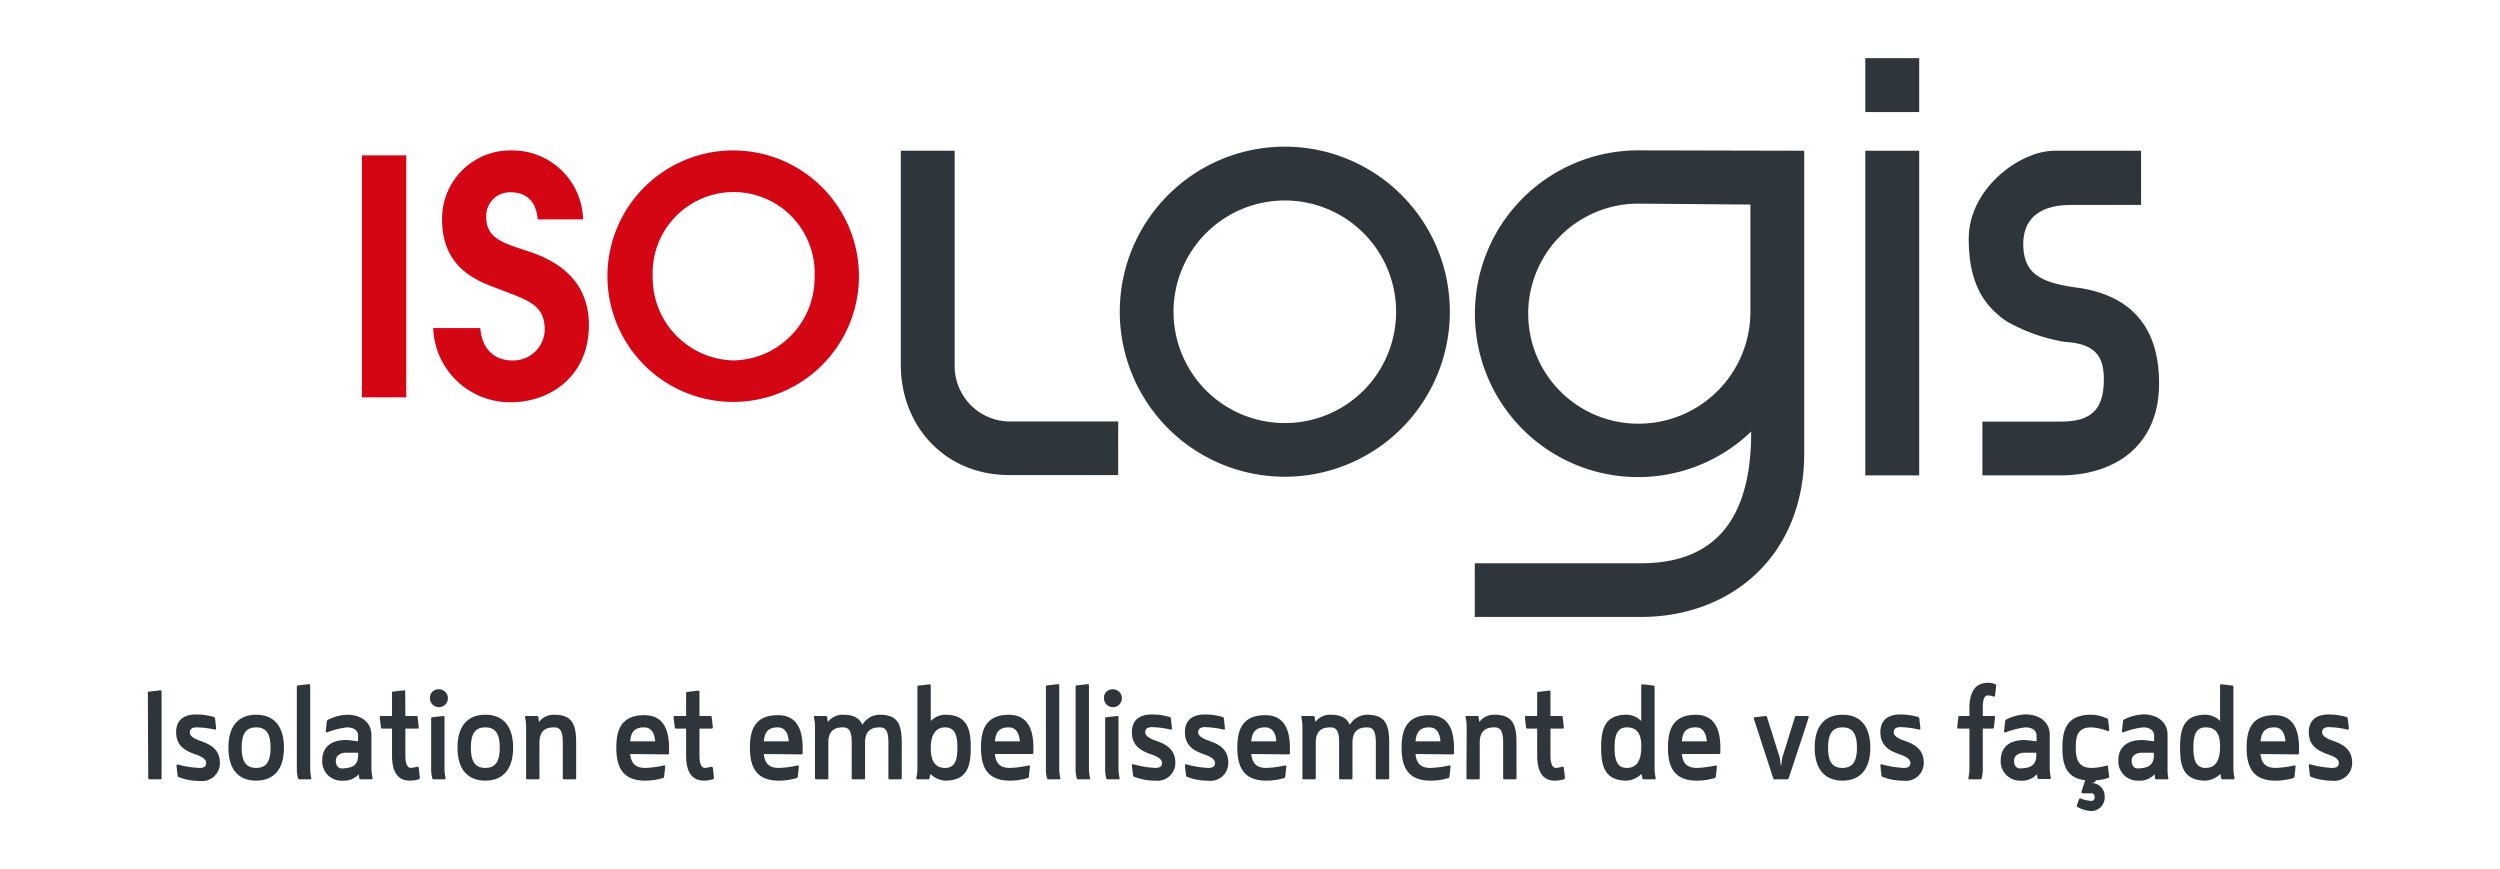 <svg xmlns="http://www.w3.org/2000/svg" viewBox="0 0 318.1 110.59"><defs><style>.cls-1{fill:#d40613;}.cls-2{fill:#2e363c;}</style></defs><g id="Calque_3" data-name="Calque 3"><rect class="cls-1" x="46.05" y="19.77" width="5.64" height="30.79"/><path class="cls-1" d="M66.94,31.88c-3.09-1-5.07-1.63-5.07-4.29A3,3,0,0,1,65,24.47c1.53,0,3.18.71,3.42,3.45h5.77a9,9,0,0,0-9-8.78,8.69,8.69,0,0,0-8.94,8.78c0,6.49,4.9,7.95,7.25,8.87,3.79,1.45,5.81,2,5.81,5.2a4,4,0,0,1-4.2,3.87c-1.73,0-3.75-1-4-4.12H55.12a9.78,9.78,0,0,0,9.93,9.44c4.77,0,9.88-3.16,9.88-9.82S69.45,32.71,66.94,31.88Z"/><path class="cls-1" d="M93.35,19.14a16,16,0,1,0,15.94,16.11A16,16,0,0,0,93.35,19.14Zm0,26.72A10.52,10.52,0,0,1,83.05,35.2a10.31,10.31,0,1,1,20.6,0A10.52,10.52,0,0,1,93.35,45.86Z"/><rect class="cls-2" x="237.34" y="19.18" width="6.86" height="41.31"/><rect class="cls-2" x="237.34" y="7.4" width="6.86" height="6.86"/><path class="cls-2" d="M163.48,18.66a21,21,0,1,0,21,21A21,21,0,0,0,163.48,18.66Zm0,35.17a14.16,14.16,0,1,1,14.16-14.15A14.15,14.15,0,0,1,163.48,53.83Z"/><path class="cls-2" d="M121.47,46.45V19.18h-6.85V46.45c0,7.68,5.54,14,13.82,14h13.84V53.63H128.44A7.06,7.06,0,0,1,121.47,46.45Z"/><path class="cls-2" d="M187.67,39.91a20.76,20.76,0,0,0,35.15,15V55c0,9.81-3.63,16.67-14,16.67H187.65V78.5h21.13c11.58,0,20.79-7.86,20.79-20.85V19.18l-21.12-.05A20.78,20.78,0,0,0,187.67,39.91Zm35.05,0a14.24,14.24,0,0,1-14.27,14,14,14,0,1,1,0-28l14.27.12Z"/><path class="cls-2" d="M264.75,36.66c-5.09-.64-7.27-1.76-7.31-5.58,0-3.42,2.3-5,6.05-5h8.94V19.18h-11c-4.43,0-10.93,4.82-10.93,11.2,0,5.06,1.52,8.3,4.88,10.54a22.5,22.5,0,0,0,7.31,2.58c3.84.22,5,1.77,5,4.73,0,3.71-1.41,5.41-5.45,5.41h-10v6.85h10c7.14-.06,12.48-4,12.48-11.68C274.74,41.75,271.29,37.75,264.75,36.66Z"/><path class="cls-2" d="M18.81,88.2A.15.15,0,0,1,19,88l1.42-.17a.15.15,0,0,1,.14.17V99a.14.14,0,0,1-.14.16H19a.14.14,0,0,1-.14-.16Z"/><path class="cls-2" d="M25.38,97.71c.62,0,.85-.22.85-.64s-.43-.73-1.13-1c-1.29-.44-2.69-1-2.69-2.9,0-1.37.78-2.26,2.54-2.26a8.17,8.17,0,0,1,2.27.32.24.24,0,0,1,.14.16s.14,1.23.14,1.29-.05.16-.14.16A11.57,11.57,0,0,0,25,92.55c-.56,0-.85.23-.85.65s.43.72,1.14,1c1.29.44,2.69,1,2.69,2.91a2.27,2.27,0,0,1-2.55,2.26,7.41,7.41,0,0,1-2.69-.49.24.24,0,0,1-.14-.16s-.14-1.23-.14-1.29.05-.16.14-.16A12.3,12.3,0,0,0,25.38,97.71Z"/><path class="cls-2" d="M32.59,90.94c2.13,0,3.54,1.29,3.54,4.19s-1.41,4.2-3.54,4.2-3.53-1.3-3.53-4.2S30.47,90.94,32.59,90.94Zm0,6.77c1.42,0,1.84-1,1.84-2.58s-.42-2.58-1.84-2.58-1.84,1-1.84,2.58S31.18,97.71,32.59,97.71Z"/><path class="cls-2" d="M37.77,87.37a.15.15,0,0,1,.14-.16l1.42-.16a.15.15,0,0,1,.14.16V97.87A5.09,5.09,0,0,0,39.61,99a.14.14,0,0,1-.14.16H38.05s-.11-.06-.14-.16a4.45,4.45,0,0,1-.14-1.13Z"/><path class="cls-2" d="M45.64,98.52a2.49,2.49,0,0,1-2,.81A2.45,2.45,0,0,1,41,96.74c0-1.66,1.12-2.58,3-2.58.41,0,1.56.17,1.56.17v-.71c0-.63-.48-1.07-1.42-1.07a10.57,10.57,0,0,0-2.55.65.15.15,0,0,1-.14-.16s.14-1.3.14-1.3a.33.33,0,0,1,.15-.16,6,6,0,0,1,2.4-.64c1.86,0,3.12,1,3.12,2.58v4.19A5.89,5.89,0,0,0,47.41,99a.14.14,0,0,1-.14.16H45.85c-.06,0-.11,0-.14-.16Zm-.07-2.42v-.32H44c-.69,0-1.27.38-1.27,1,0,.88.52,1,.85,1C44.53,97.71,45.57,97.58,45.57,96.1Z"/><path class="cls-2" d="M51.58,91.1H53c.07,0,.12.06.14.16s.14,1.24.14,1.29a.14.14,0,0,1-.14.16H51.58V96.1c0,1.06.24,1.61.71,1.61a6.55,6.55,0,0,0,.85-.16s.12.07.14.13.14,1.21.14,1.29a.21.21,0,0,1-.14.19,4.55,4.55,0,0,1-1.13.17c-1.76,0-2.27-1.44-2.27-3.23V92.71H48.61a.16.16,0,0,1-.14-.16s-.15-1.22-.15-1.29a.14.14,0,0,1,.15-.16h1.41V88.2A.14.14,0,0,1,50,88l1.42-.17a.15.15,0,0,1,.14.17Z"/><path class="cls-2" d="M55.71,87.71a1.14,1.14,0,1,1-1,1.13A1.06,1.06,0,0,1,55.71,87.71Zm-.85,3.71a.15.15,0,0,1,.14-.16l1.42-.16a.14.14,0,0,1,.14.16v6.61A5.09,5.09,0,0,0,56.7,99a.14.14,0,0,1-.14.16H55.14S55,99.1,55,99a4.45,4.45,0,0,1-.14-1.13Z"/><path class="cls-2" d="M61.75,90.94c2.12,0,3.54,1.29,3.54,4.19s-1.42,4.2-3.54,4.2-3.54-1.3-3.54-4.2S59.63,90.94,61.75,90.94Zm0,6.77c1.42,0,1.84-1,1.84-2.58s-.42-2.58-1.84-2.58-1.84,1-1.84,2.58S60.34,97.71,61.75,97.71Z"/><path class="cls-2" d="M66.94,92.39a5.21,5.21,0,0,0-.14-1.13.14.14,0,0,1,.14-.16h1.42a.17.17,0,0,1,.14.16l.08.6a2.38,2.38,0,0,1,1.9-.92c2.27,0,2.83,1.13,2.83,3.55V99a.14.14,0,0,1-.14.16H71.75a.14.14,0,0,1-.14-.16V94.49c0-1.62-.42-1.94-1.13-1.94-1.27,0-1.84.65-1.84,1.94V99a.14.14,0,0,1-.14.16H67.08a.14.14,0,0,1-.14-.16Z"/><path class="cls-2" d="M80.18,95.94c.12,1,.5,1.77,1.92,1.77a12.5,12.5,0,0,0,2.4-.32c.09,0,.14.06.14.16s-.14,1.29-.14,1.29a.17.17,0,0,1-.14.16,7.91,7.91,0,0,1-2.26.33c-3,0-3.68-1.89-3.68-4.2S79.07,91,82,91c2,0,3.13,1.28,3.13,4.18v.65a.16.16,0,0,1-.15.16Zm0-1.61h3.18c-.06-.91-.42-1.78-1.41-1.78C80.61,92.55,80.28,93.31,80.18,94.33Z"/><path class="cls-2" d="M89,91.1h1.41c.08,0,.13.06.15.16s.14,1.24.14,1.29a.14.14,0,0,1-.14.16H89V96.1c0,1.06.24,1.61.71,1.61a6.55,6.55,0,0,0,.85-.16s.12.07.14.13.14,1.21.14,1.29a.21.21,0,0,1-.14.19,4.55,4.55,0,0,1-1.13.17c-1.76,0-2.27-1.44-2.27-3.23V92.71H86a.16.16,0,0,1-.14-.16s-.15-1.22-.15-1.29a.14.14,0,0,1,.15-.16H87.3V88.2a.14.14,0,0,1,.14-.16l1.42-.17A.15.15,0,0,1,89,88Z"/><path class="cls-2" d="M97.19,95.94c.11,1,.49,1.77,1.91,1.77a12.67,12.67,0,0,0,2.41-.32.14.14,0,0,1,.14.16s-.14,1.29-.14,1.29-.06.15-.14.16a8,8,0,0,1-2.27.33c-3,0-3.68-1.89-3.68-4.2S96.07,91,99,91c2,0,3.13,1.28,3.13,4.18v.65a.16.16,0,0,1-.16.16Zm0-1.61h3.17c-.06-.91-.41-1.78-1.4-1.78C97.61,92.55,97.29,93.31,97.19,94.33Z"/><path class="cls-2" d="M103.7,92.39a5.21,5.21,0,0,0-.14-1.13c0-.1,0-.16.14-.16h1.41a.16.16,0,0,1,.14.16l.09.6a2.36,2.36,0,0,1,1.9-.92c1.37,0,2.12.42,2.49,1.29a2.57,2.57,0,0,1,2.18-1.29c2.26,0,2.83,1.13,2.83,3.55V99a.14.14,0,0,1-.15.16h-1.41c-.09,0-.14-.06-.14-.16V94.49c0-1.62-.43-1.94-1.13-1.94-1.25,0-1.84.65-1.84,1.94V99a.14.14,0,0,1-.15.16h-1.41c-.09,0-.14-.06-.14-.16V94.49c0-1.62-.43-1.94-1.13-1.94-1.28,0-1.84.65-1.84,1.94V99a.14.14,0,0,1-.15.16h-1.41c-.09,0-.14-.06-.14-.16Z"/><path class="cls-2" d="M118.14,99.16h-1.41c-.09,0-.14-.06-.14-.16a6,6,0,0,0,.14-1.29V87.39a.14.14,0,0,1,.14-.16l1.41-.16a.16.16,0,0,1,.15.16v4.51a2.64,2.64,0,0,1,1.83-.8c2.85,0,3.26,1.89,3.26,4.19s-.41,4.2-3.26,4.2a2.94,2.94,0,0,1-1.88-.86l-.1.53C118.26,99.1,118.2,99.16,118.14,99.16Zm2.12-1.45c1.31,0,1.56-1.13,1.56-2.58s-.25-2.58-1.56-2.58-1.83,1.13-1.83,2.58S118.82,97.71,120.26,97.71Z"/><path class="cls-2" d="M126.59,95.94c.11,1,.49,1.77,1.91,1.77a12.82,12.82,0,0,0,2.41-.32.14.14,0,0,1,.14.16s-.14,1.29-.14,1.29-.06.15-.15.16a7.91,7.91,0,0,1-2.26.33c-3,0-3.68-1.89-3.68-4.2s.65-4.18,3.54-4.18c2,0,3.13,1.28,3.13,4.18v.65a.17.17,0,0,1-.16.16Zm0-1.61h3.17c-.06-.91-.41-1.78-1.4-1.78C127,92.55,126.69,93.31,126.59,94.33Z"/><path class="cls-2" d="M133.08,87.37a.15.15,0,0,1,.14-.16l1.42-.16a.15.15,0,0,1,.14.16V97.87a5.09,5.09,0,0,0,.14,1.13c0,.1,0,.16-.14.16h-1.42c-.05,0-.11-.06-.14-.16a4.45,4.45,0,0,1-.14-1.13Z"/><path class="cls-2" d="M136.86,87.37a.15.15,0,0,1,.14-.16l1.42-.16a.15.15,0,0,1,.14.16V97.87A5.09,5.09,0,0,0,138.7,99a.14.14,0,0,1-.14.16h-1.42S137,99.1,137,99a4.45,4.45,0,0,1-.14-1.13Z"/><path class="cls-2" d="M141.47,87.71a1.14,1.14,0,1,1-1,1.13A1.06,1.06,0,0,1,141.47,87.71Zm-.85,3.71a.15.15,0,0,1,.14-.16l1.42-.16a.14.14,0,0,1,.14.16v6.61a5.09,5.09,0,0,0,.14,1.13.14.14,0,0,1-.14.16H140.9c-.05,0-.11-.06-.14-.16a4.45,4.45,0,0,1-.14-1.13Z"/><path class="cls-2" d="M147,97.71c.62,0,.85-.22.85-.64s-.43-.73-1.14-1c-1.28-.44-2.69-1-2.69-2.9,0-1.37.78-2.26,2.55-2.26a8.17,8.17,0,0,1,2.27.32.27.27,0,0,1,.14.16s.14,1.23.14,1.29a.14.14,0,0,1-.14.16,11.57,11.57,0,0,0-2.41-.32c-.56,0-.85.23-.85.65s.43.72,1.14,1c1.28.44,2.69,1,2.69,2.91A2.27,2.27,0,0,1,147,99.33a7.41,7.41,0,0,1-2.69-.49.24.24,0,0,1-.14-.16s-.15-1.23-.15-1.29a.14.14,0,0,1,.15-.16A12.3,12.3,0,0,0,147,97.71Z"/><path class="cls-2" d="M153.74,97.71c.62,0,.85-.22.85-.64s-.43-.73-1.14-1c-1.28-.44-2.68-1-2.68-2.9,0-1.37.77-2.26,2.54-2.26a8.17,8.17,0,0,1,2.27.32.27.27,0,0,1,.14.16s.14,1.23.14,1.29a.14.14,0,0,1-.14.16,11.57,11.57,0,0,0-2.41-.32c-.56,0-.85.23-.85.65s.43.72,1.14,1c1.28.44,2.69,1,2.69,2.91a2.27,2.27,0,0,1-2.55,2.26,7.41,7.41,0,0,1-2.69-.49.24.24,0,0,1-.14-.16s-.14-1.23-.14-1.29,0-.16.14-.16A12.3,12.3,0,0,0,153.74,97.71Z"/><path class="cls-2" d="M159.21,95.94c.12,1,.5,1.77,1.91,1.77a12.52,12.52,0,0,0,2.41-.32.14.14,0,0,1,.14.16s-.14,1.29-.14,1.29-.06.15-.14.16a7.94,7.94,0,0,1-2.27.33c-3,0-3.68-1.89-3.68-4.2S158.09,91,161,91c2,0,3.13,1.28,3.13,4.18v.65a.16.16,0,0,1-.16.16Zm0-1.61h3.17c0-.91-.41-1.78-1.4-1.78C159.64,92.55,159.31,93.31,159.21,94.33Z"/><path class="cls-2" d="M165.72,92.39a5.21,5.21,0,0,0-.14-1.13c0-.1,0-.16.14-.16h1.42a.18.18,0,0,1,.14.16l.08.6a2.36,2.36,0,0,1,1.9-.92c1.37,0,2.12.42,2.49,1.29a2.59,2.59,0,0,1,2.18-1.29c2.26,0,2.83,1.13,2.83,3.55V99a.14.14,0,0,1-.14.16H175.2a.14.14,0,0,1-.14-.16V94.49c0-1.62-.42-1.94-1.13-1.94-1.25,0-1.84.65-1.84,1.94V99a.14.14,0,0,1-.14.16h-1.42a.14.14,0,0,1-.14-.16V94.49c0-1.62-.42-1.94-1.13-1.94-1.28,0-1.84.65-1.84,1.94V99a.14.14,0,0,1-.14.16h-1.42a.14.14,0,0,1-.14-.16Z"/><path class="cls-2" d="M180.11,95.94c.11,1,.49,1.77,1.91,1.77a12.82,12.82,0,0,0,2.41-.32.14.14,0,0,1,.14.16s-.14,1.29-.14,1.29-.06.15-.15.16a7.91,7.91,0,0,1-2.26.33c-3,0-3.68-1.89-3.68-4.2S179,91,181.88,91c2,0,3.13,1.28,3.13,4.18v.65a.17.17,0,0,1-.16.16Zm0-1.61h3.17c-.06-.91-.41-1.78-1.4-1.78C180.53,92.55,180.21,93.31,180.11,94.33Z"/><path class="cls-2" d="M186.62,92.39a4.88,4.88,0,0,0-.15-1.13.14.14,0,0,1,.15-.16H188a.16.16,0,0,1,.14.16l.09.6a2.35,2.35,0,0,1,1.89-.92c2.27,0,2.84,1.13,2.84,3.55V99a.14.14,0,0,1-.15.16h-1.41c-.09,0-.14-.06-.14-.16V94.49c0-1.62-.43-1.94-1.14-1.94-1.27,0-1.84.65-1.84,1.94V99c0,.1-.05.16-.14.16h-1.41c-.09,0-.14-.06-.14-.16Z"/><path class="cls-2" d="M197.28,91.1h1.42c.07,0,.13.06.14.16s.14,1.24.14,1.29,0,.16-.14.16h-1.56V96.1c0,1.06.24,1.61.71,1.61a6.55,6.55,0,0,0,.85-.16.17.17,0,0,1,.14.13s.14,1.21.14,1.29a.2.2,0,0,1-.14.19,4.45,4.45,0,0,1-1.13.17c-1.75,0-2.26-1.44-2.26-3.23V92.71h-1.28a.17.17,0,0,1-.14-.16s-.14-1.22-.14-1.29a.14.14,0,0,1,.14-.16h1.42V88.2c0-.1,0-.16.14-.16l1.41-.17c.09,0,.14.07.14.17Z"/><path class="cls-2" d="M208.87,98.47a2.94,2.94,0,0,1-1.88.86c-2.84,0-3.26-1.89-3.26-4.2s.42-4.19,3.26-4.19a2.69,2.69,0,0,1,1.84.8V87.23a.15.15,0,0,1,.14-.16c.09,0,1.42.16,1.42.16a.15.15,0,0,1,.14.16V97.71a6,6,0,0,0,.14,1.29.14.14,0,0,1-.14.16h-1.42c-.05,0-.11-.06-.14-.16S208.87,98.47,208.87,98.47ZM207,92.55c-1.3,0-1.56,1.13-1.56,2.58s.26,2.58,1.56,2.58,1.81-1,1.84-2.58S208.43,92.55,207,92.55Z"/><path class="cls-2" d="M214,95.94c.11,1,.49,1.77,1.91,1.77a12.82,12.82,0,0,0,2.41-.32.14.14,0,0,1,.14.16s-.14,1.29-.14,1.29-.06.15-.15.16a7.91,7.91,0,0,1-2.26.33c-3,0-3.68-1.89-3.68-4.2s.65-4.18,3.54-4.18c2,0,3.13,1.28,3.13,4.18v.65a.17.17,0,0,1-.16.16Zm0-1.61h3.17c-.06-.91-.41-1.78-1.4-1.78C214.4,92.55,214.08,93.31,214,94.33Z"/><path class="cls-2" d="M228.38,91.26c0-.1.09-.16.14-.16H230c.09,0,.14.06.14.16S227.6,99,227.6,99s-.07.16-.14.16h-1.7c-.07,0-.11-.06-.14-.16s-2.47-7.51-2.47-7.58,0-.14.14-.16l1.41-.16c.06,0,.12.06.14.16l1.62,5.16.15,1.13.16-1.13Z"/><path class="cls-2" d="M234.44,90.94c2.12,0,3.54,1.29,3.54,4.19s-1.42,4.2-3.54,4.2-3.54-1.3-3.54-4.2S232.31,90.94,234.44,90.94Zm0,6.77c1.41,0,1.84-1,1.84-2.58s-.43-2.58-1.84-2.58-1.84,1-1.84,2.58S233,97.71,234.44,97.71Z"/><path class="cls-2" d="M242.23,97.71c.62,0,.85-.22.85-.64s-.42-.73-1.13-1c-1.29-.44-2.69-1-2.69-2.9,0-1.37.78-2.26,2.55-2.26a8.14,8.14,0,0,1,2.26.32.24.24,0,0,1,.14.16s.14,1.23.14,1.29,0,.16-.14.16a11.55,11.55,0,0,0-2.4-.32c-.57,0-.85.23-.85.65s.42.72,1.13,1c1.29.44,2.69,1,2.69,2.91a2.27,2.27,0,0,1-2.55,2.26,7.48,7.48,0,0,1-2.69-.49.27.27,0,0,1-.14-.16s-.14-1.23-.14-1.29a.14.14,0,0,1,.14-.16A12.42,12.42,0,0,0,242.23,97.71Z"/><path class="cls-2" d="M250.59,92.71h-1.41c-.09,0-.14-.06-.14-.16s.14-1.29.14-1.29a.16.16,0,0,1,.14-.16h1.27v-1c0-1.8.58-3.22,2.34-3.22a2.59,2.59,0,0,1,.92.16.21.21,0,0,1,.14.19c0,.08-.14,1.29-.14,1.29a.18.18,0,0,1-.14.13,2.29,2.29,0,0,0-.78-.16c-.47,0-.64.55-.64,1.61v1h1.42a.14.14,0,0,1,.14.16s-.14,1.29-.14,1.29-.07.16-.15.16h-1.27v5.16a4.45,4.45,0,0,1-.14,1.13c0,.1-.09.16-.14.16h-1.42a.14.14,0,0,1-.14-.16,5.09,5.09,0,0,0,.14-1.13Z"/><path class="cls-2" d="M259.17,98.52a2.51,2.51,0,0,1-2.05.81,2.45,2.45,0,0,1-2.55-2.59c0-1.66,1.12-2.58,3-2.58.41,0,1.56.17,1.56.17v-.71c0-.63-.48-1.07-1.42-1.07a10.57,10.57,0,0,0-2.55.65A.15.15,0,0,1,255,93s.14-1.3.14-1.3a.29.29,0,0,1,.15-.16,6,6,0,0,1,2.4-.64c1.86,0,3.12,1,3.12,2.58v4.19a5.89,5.89,0,0,0,.14,1.29.14.14,0,0,1-.14.16h-1.42c-.06,0-.11,0-.14-.16Zm-.07-2.42v-.32h-1.56c-.69,0-1.27.38-1.27,1,0,.88.52,1,.85,1C258.06,97.71,259.1,97.58,259.1,96.1Z"/><path class="cls-2" d="M268.22,97.55s.14,1.23.14,1.29a.15.15,0,0,1-.14.16,6.89,6.89,0,0,1-1.57.29l-.06.2-.49.16h.28a1.68,1.68,0,0,1,1.42,1.77,1.72,1.72,0,0,1-1.7,1.78,4,4,0,0,1-1.7-.49c-.07,0-.14-.08-.14-.16s.27-.84.27-.84.08-.13.15-.13a4.59,4.59,0,0,0,1.42.33c.28,0,.42-.2.42-.49s-.14-.48-.42-.48H265a.16.16,0,0,1-.15-.16c0-.07.33-1.08.47-1.5-2.43-.29-2.9-2-2.9-4.15,0-2.3.57-4.19,3.68-4.19a4.81,4.81,0,0,1,2,.48.24.24,0,0,1,.14.16s.14,1.23.14,1.29-.05.17-.14.17a6.94,6.94,0,0,0-2.12-.49c-1.77,0-2,1.11-2,2.58s.35,2.58,2,2.58a7.39,7.39,0,0,0,2-.32C268.15,97.39,268.21,97.45,268.22,97.55Z"/><path class="cls-2" d="M274.14,98.52a2.53,2.53,0,0,1-2.06.81,2.45,2.45,0,0,1-2.54-2.59c0-1.66,1.11-2.58,3-2.58.41,0,1.55.17,1.55.17v-.71c0-.63-.48-1.07-1.41-1.07a10.43,10.43,0,0,0-2.55.65A.15.15,0,0,1,270,93s.14-1.3.14-1.3a.31.31,0,0,1,.14-.16,6.12,6.12,0,0,1,2.41-.64c1.85,0,3.11,1,3.11,2.58v4.19A5.89,5.89,0,0,0,275.9,99c0,.1,0,.16-.14.16h-1.41c-.06,0-.12,0-.14-.16Zm-.08-2.42v-.32h-1.55c-.7,0-1.28.38-1.28,1,0,.88.53,1,.85,1C273,97.71,274.06,97.58,274.06,96.1Z"/><path class="cls-2" d="M282.53,98.47a3,3,0,0,1-1.89.86c-2.84,0-3.25-1.89-3.25-4.2s.41-4.19,3.25-4.19a2.66,2.66,0,0,1,1.84.8V87.23a.15.15,0,0,1,.14-.16c.09,0,1.42.16,1.42.16a.15.15,0,0,1,.14.16V97.71a6,6,0,0,0,.14,1.29c0,.1-.05.16-.14.16h-1.41c-.06,0-.12-.06-.15-.16S282.53,98.47,282.53,98.47Zm-1.89-5.92c-1.3,0-1.55,1.13-1.55,2.58s.25,2.58,1.55,2.58,1.81-1,1.84-2.58S282.09,92.55,280.64,92.55Z"/><path class="cls-2" d="M287.63,95.94c.11,1,.5,1.77,1.91,1.77a12.67,12.67,0,0,0,2.41-.32.14.14,0,0,1,.14.16s-.14,1.29-.14,1.29-.06.15-.14.16a7.94,7.94,0,0,1-2.27.33c-3,0-3.68-1.89-3.68-4.2S286.51,91,289.4,91c2,0,3.13,1.28,3.13,4.18v.65a.16.16,0,0,1-.16.16Zm0-1.61h3.17c-.06-.91-.41-1.78-1.4-1.78C288.06,92.55,287.73,93.31,287.63,94.33Z"/><path class="cls-2" d="M296.74,97.71c.63,0,.85-.22.85-.64s-.42-.73-1.13-1c-1.29-.44-2.69-1-2.69-2.9,0-1.37.78-2.26,2.55-2.26a8.14,8.14,0,0,1,2.26.32.24.24,0,0,1,.14.16s.15,1.23.15,1.29a.14.14,0,0,1-.15.16,11.55,11.55,0,0,0-2.4-.32c-.57,0-.85.23-.85.65s.42.72,1.13,1c1.29.44,2.69,1,2.69,2.91a2.27,2.27,0,0,1-2.55,2.26,7.48,7.48,0,0,1-2.69-.49.27.27,0,0,1-.14-.16s-.14-1.23-.14-1.29a.14.14,0,0,1,.14-.16A12.42,12.42,0,0,0,296.74,97.71Z"/></g></svg>